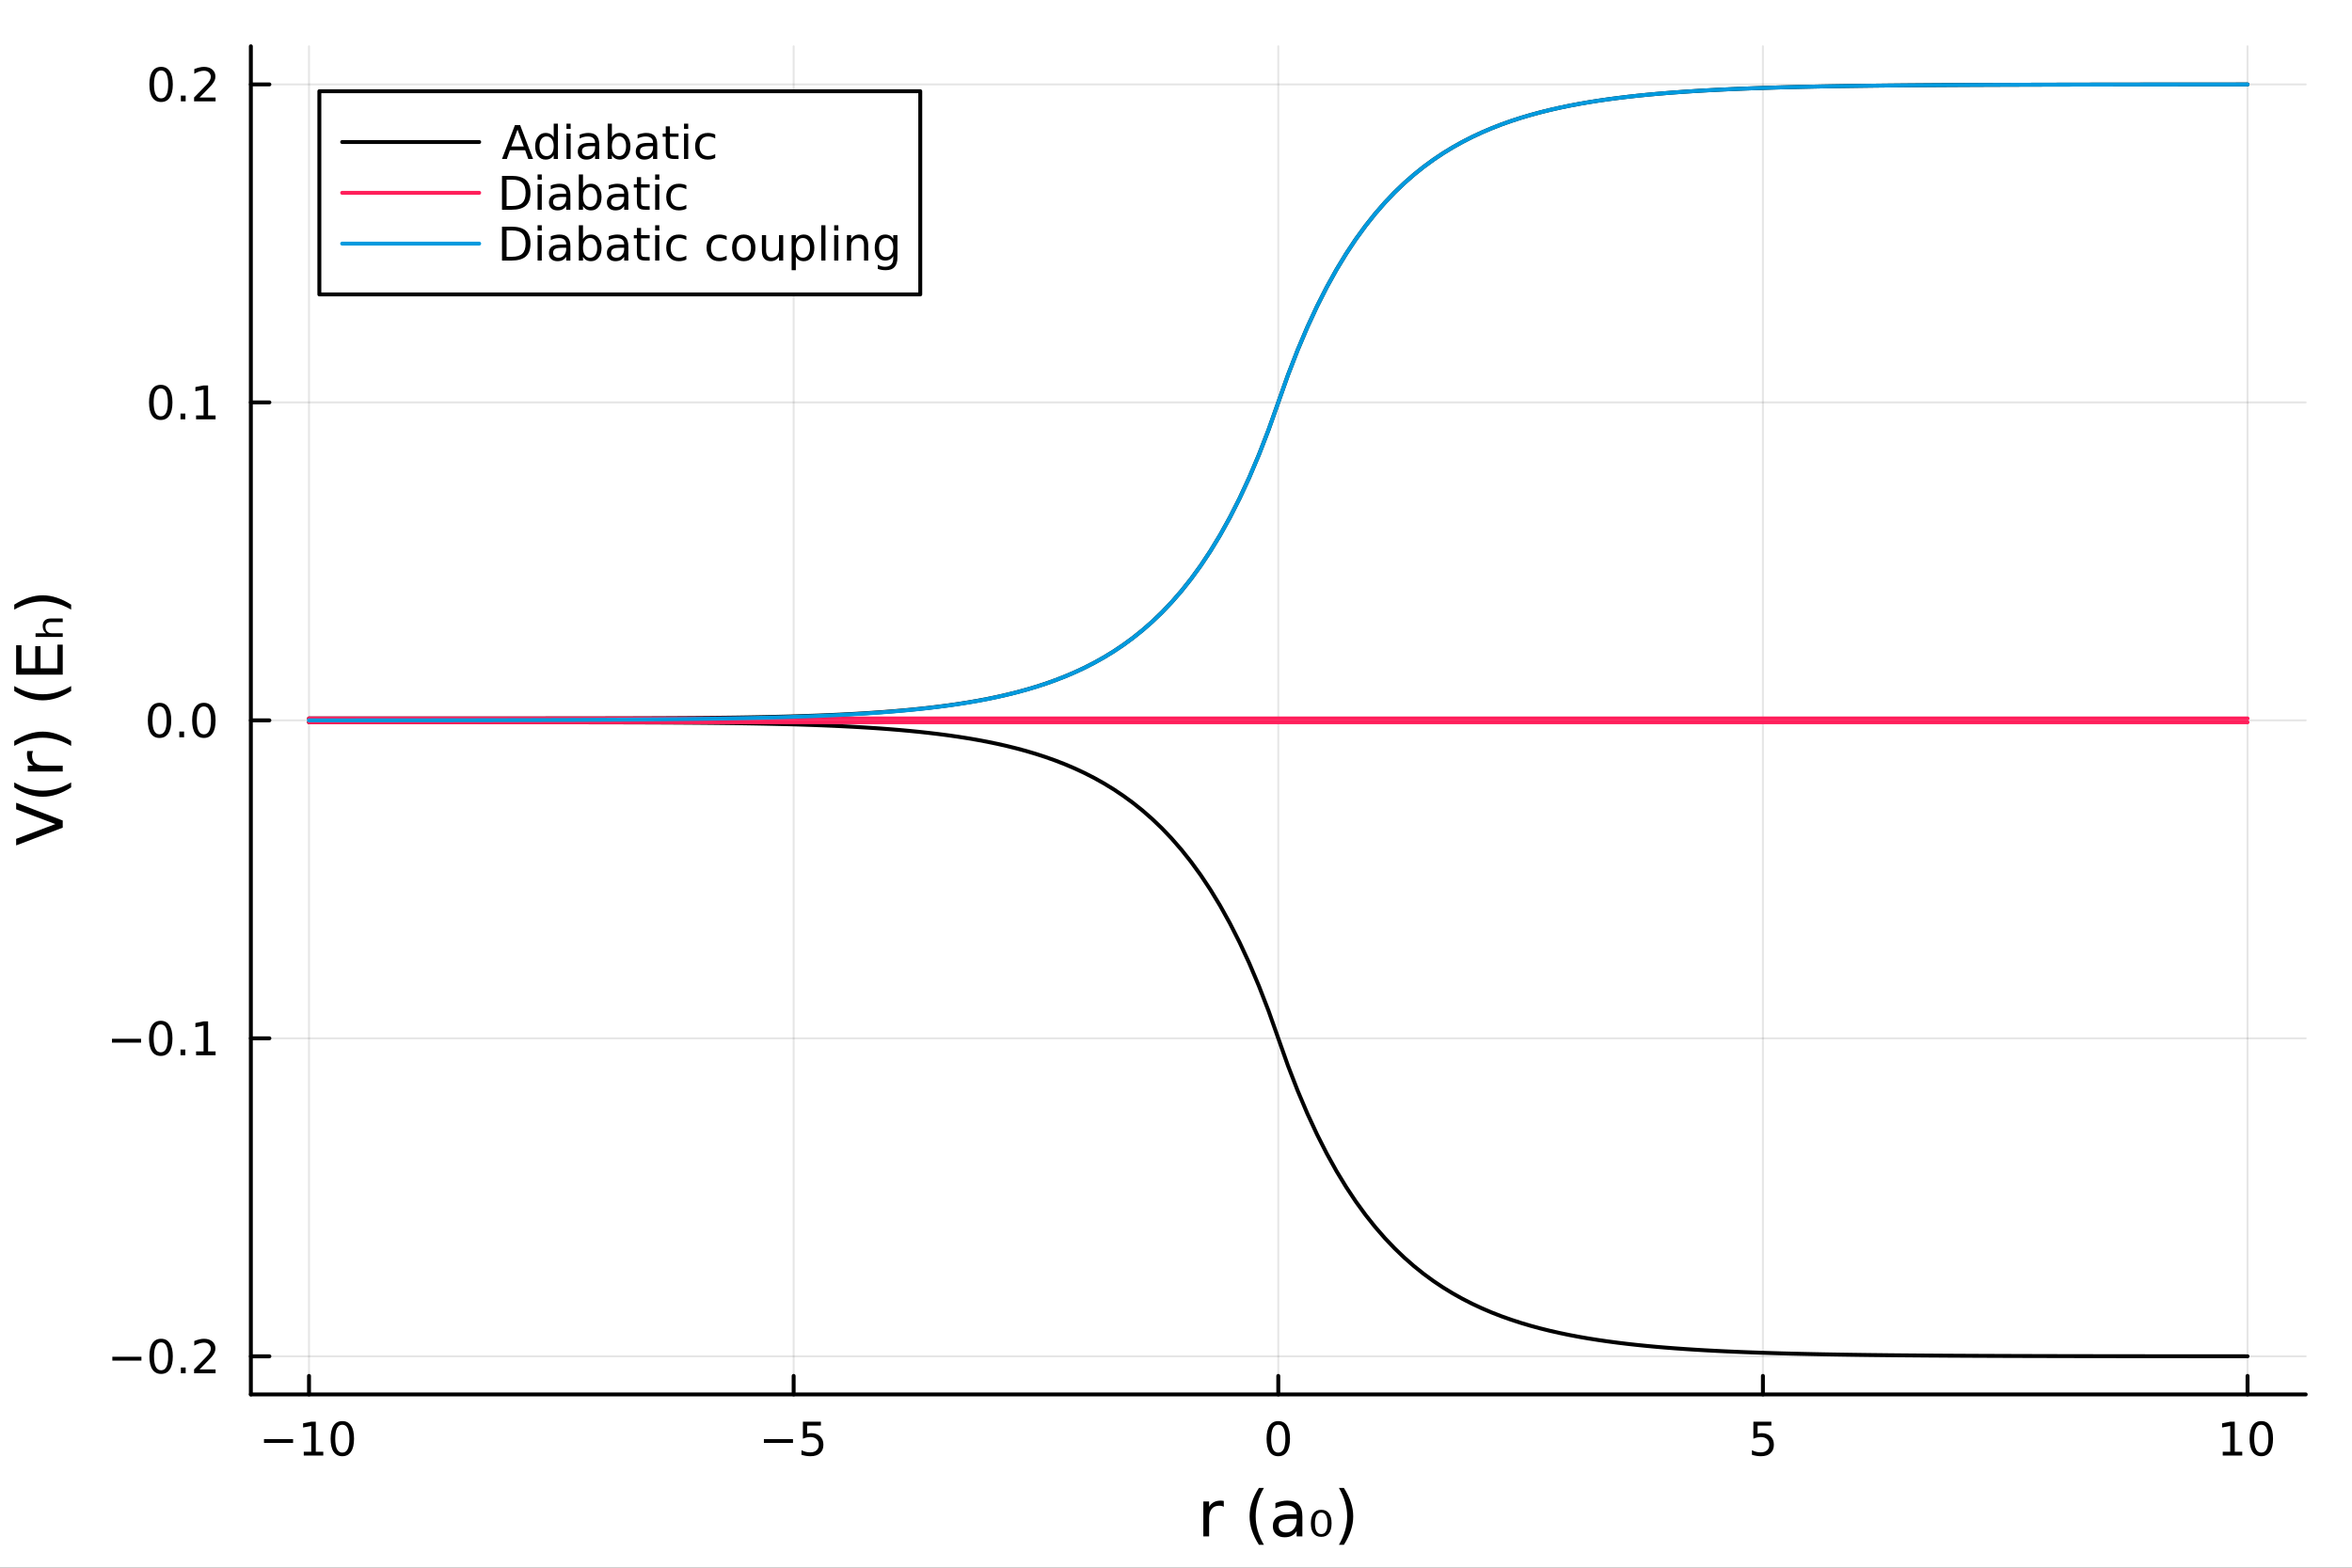 <?xml version="1.0" encoding="utf-8"?>
<svg xmlns="http://www.w3.org/2000/svg" xmlns:xlink="http://www.w3.org/1999/xlink" width="600" height="400" viewBox="0 0 2400 1600">
<rect x="0" y="0" width="2400" height="1600" fill="#333333" stroke="none"/>
<defs>
  <clipPath id="clip830">
    <rect x="0" y="0" width="2400" height="1600"/>
  </clipPath>
</defs>
<path clip-path="url(#clip830)" d="M0 1600 L2400 1600 L2400 0 L0 0  Z" fill="#ffffff" fill-rule="evenodd" fill-opacity="1"/>
<defs>
  <clipPath id="clip831">
    <rect x="480" y="0" width="1681" height="1600"/>
  </clipPath>
</defs>
<path clip-path="url(#clip830)" d="M255.977 1423.18 L2352.76 1423.18 L2352.76 47.244 L255.977 47.244  Z" fill="#ffffff" fill-rule="evenodd" fill-opacity="1"/>
<defs>
  <clipPath id="clip832">
    <rect x="255" y="47" width="2098" height="1377"/>
  </clipPath>
</defs>
<polyline clip-path="url(#clip832)" style="stroke:#000000; stroke-linecap:round; stroke-linejoin:round; stroke-width:2; stroke-opacity:0.1; fill:none" points="315.32,1423.18 315.32,47.244 "/>
<polyline clip-path="url(#clip832)" style="stroke:#000000; stroke-linecap:round; stroke-linejoin:round; stroke-width:2; stroke-opacity:0.1; fill:none" points="809.843,1423.18 809.843,47.244 "/>
<polyline clip-path="url(#clip832)" style="stroke:#000000; stroke-linecap:round; stroke-linejoin:round; stroke-width:2; stroke-opacity:0.1; fill:none" points="1304.37,1423.18 1304.37,47.244 "/>
<polyline clip-path="url(#clip832)" style="stroke:#000000; stroke-linecap:round; stroke-linejoin:round; stroke-width:2; stroke-opacity:0.1; fill:none" points="1798.89,1423.18 1798.89,47.244 "/>
<polyline clip-path="url(#clip832)" style="stroke:#000000; stroke-linecap:round; stroke-linejoin:round; stroke-width:2; stroke-opacity:0.1; fill:none" points="2293.41,1423.18 2293.41,47.244 "/>
<polyline clip-path="url(#clip832)" style="stroke:#000000; stroke-linecap:round; stroke-linejoin:round; stroke-width:2; stroke-opacity:0.1; fill:none" points="255.977,1384.28 2352.76,1384.28 "/>
<polyline clip-path="url(#clip832)" style="stroke:#000000; stroke-linecap:round; stroke-linejoin:round; stroke-width:2; stroke-opacity:0.1; fill:none" points="255.977,1059.74 2352.76,1059.74 "/>
<polyline clip-path="url(#clip832)" style="stroke:#000000; stroke-linecap:round; stroke-linejoin:round; stroke-width:2; stroke-opacity:0.1; fill:none" points="255.977,735.212 2352.76,735.212 "/>
<polyline clip-path="url(#clip832)" style="stroke:#000000; stroke-linecap:round; stroke-linejoin:round; stroke-width:2; stroke-opacity:0.1; fill:none" points="255.977,410.68 2352.76,410.68 "/>
<polyline clip-path="url(#clip832)" style="stroke:#000000; stroke-linecap:round; stroke-linejoin:round; stroke-width:2; stroke-opacity:0.1; fill:none" points="255.977,86.148 2352.76,86.148 "/>
<polyline clip-path="url(#clip830)" style="stroke:#000000; stroke-linecap:round; stroke-linejoin:round; stroke-width:4; stroke-opacity:1; fill:none" points="255.977,1423.18 2352.76,1423.18 "/>
<polyline clip-path="url(#clip830)" style="stroke:#000000; stroke-linecap:round; stroke-linejoin:round; stroke-width:4; stroke-opacity:1; fill:none" points="315.32,1423.18 315.32,1404.28 "/>
<polyline clip-path="url(#clip830)" style="stroke:#000000; stroke-linecap:round; stroke-linejoin:round; stroke-width:4; stroke-opacity:1; fill:none" points="809.843,1423.18 809.843,1404.28 "/>
<polyline clip-path="url(#clip830)" style="stroke:#000000; stroke-linecap:round; stroke-linejoin:round; stroke-width:4; stroke-opacity:1; fill:none" points="1304.37,1423.18 1304.37,1404.28 "/>
<polyline clip-path="url(#clip830)" style="stroke:#000000; stroke-linecap:round; stroke-linejoin:round; stroke-width:4; stroke-opacity:1; fill:none" points="1798.89,1423.18 1798.89,1404.28 "/>
<polyline clip-path="url(#clip830)" style="stroke:#000000; stroke-linecap:round; stroke-linejoin:round; stroke-width:4; stroke-opacity:1; fill:none" points="2293.41,1423.18 2293.41,1404.28 "/>
<path clip-path="url(#clip830)" d="M269.383 1468.75 L299.058 1468.75 L299.058 1472.69 L269.383 1472.69 L269.383 1468.75 Z" fill="#000000" fill-rule="nonzero" fill-opacity="1" /><path clip-path="url(#clip830)" d="M309.961 1481.64 L317.6 1481.64 L317.6 1455.28 L309.29 1456.95 L309.29 1452.69 L317.554 1451.02 L322.23 1451.02 L322.23 1481.64 L329.869 1481.64 L329.869 1485.58 L309.961 1485.58 L309.961 1481.64 Z" fill="#000000" fill-rule="nonzero" fill-opacity="1" /><path clip-path="url(#clip830)" d="M349.313 1454.1 Q345.702 1454.1 343.873 1457.66 Q342.068 1461.2 342.068 1468.33 Q342.068 1475.44 343.873 1479.01 Q345.702 1482.55 349.313 1482.55 Q352.947 1482.55 354.753 1479.01 Q356.581 1475.44 356.581 1468.33 Q356.581 1461.2 354.753 1457.66 Q352.947 1454.1 349.313 1454.1 M349.313 1450.39 Q355.123 1450.39 358.179 1455 Q361.257 1459.58 361.257 1468.33 Q361.257 1477.06 358.179 1481.67 Q355.123 1486.25 349.313 1486.25 Q343.503 1486.25 340.424 1481.67 Q337.368 1477.06 337.368 1468.33 Q337.368 1459.58 340.424 1455 Q343.503 1450.39 349.313 1450.39 Z" fill="#000000" fill-rule="nonzero" fill-opacity="1" /><path clip-path="url(#clip830)" d="M779.485 1468.75 L809.16 1468.75 L809.16 1472.69 L779.485 1472.69 L779.485 1468.75 Z" fill="#000000" fill-rule="nonzero" fill-opacity="1" /><path clip-path="url(#clip830)" d="M819.299 1451.02 L837.656 1451.02 L837.656 1454.96 L823.582 1454.96 L823.582 1463.43 Q824.6 1463.08 825.619 1462.92 Q826.637 1462.73 827.656 1462.73 Q833.443 1462.73 836.822 1465.9 Q840.202 1469.08 840.202 1474.49 Q840.202 1480.07 836.73 1483.17 Q833.257 1486.25 826.938 1486.25 Q824.762 1486.25 822.494 1485.88 Q820.248 1485.51 817.841 1484.77 L817.841 1480.07 Q819.924 1481.2 822.146 1481.76 Q824.369 1482.32 826.845 1482.32 Q830.85 1482.32 833.188 1480.21 Q835.526 1478.1 835.526 1474.49 Q835.526 1470.88 833.188 1468.77 Q830.85 1466.67 826.845 1466.67 Q824.97 1466.67 823.096 1467.08 Q821.244 1467.5 819.299 1468.38 L819.299 1451.02 Z" fill="#000000" fill-rule="nonzero" fill-opacity="1" /><path clip-path="url(#clip830)" d="M1304.37 1454.1 Q1300.76 1454.1 1298.93 1457.66 Q1297.12 1461.2 1297.12 1468.33 Q1297.12 1475.44 1298.93 1479.01 Q1300.76 1482.55 1304.37 1482.55 Q1308 1482.55 1309.81 1479.01 Q1311.64 1475.44 1311.64 1468.33 Q1311.64 1461.2 1309.81 1457.66 Q1308 1454.1 1304.37 1454.1 M1304.37 1450.39 Q1310.18 1450.39 1313.23 1455 Q1316.31 1459.58 1316.31 1468.33 Q1316.31 1477.06 1313.23 1481.67 Q1310.18 1486.25 1304.37 1486.25 Q1298.56 1486.25 1295.48 1481.67 Q1292.42 1477.06 1292.42 1468.33 Q1292.42 1459.58 1295.48 1455 Q1298.56 1450.39 1304.37 1450.39 Z" fill="#000000" fill-rule="nonzero" fill-opacity="1" /><path clip-path="url(#clip830)" d="M1789.17 1451.02 L1807.52 1451.02 L1807.52 1454.96 L1793.45 1454.96 L1793.45 1463.43 Q1794.47 1463.08 1795.49 1462.92 Q1796.51 1462.73 1797.52 1462.73 Q1803.31 1462.73 1806.69 1465.9 Q1810.07 1469.08 1810.07 1474.49 Q1810.07 1480.07 1806.6 1483.17 Q1803.13 1486.25 1796.81 1486.25 Q1794.63 1486.25 1792.36 1485.88 Q1790.12 1485.51 1787.71 1484.77 L1787.71 1480.07 Q1789.79 1481.2 1792.01 1481.76 Q1794.24 1482.32 1796.71 1482.32 Q1800.72 1482.32 1803.06 1480.21 Q1805.39 1478.1 1805.39 1474.49 Q1805.39 1470.88 1803.06 1468.77 Q1800.72 1466.67 1796.71 1466.67 Q1794.84 1466.67 1792.96 1467.08 Q1791.11 1467.5 1789.17 1468.38 L1789.17 1451.02 Z" fill="#000000" fill-rule="nonzero" fill-opacity="1" /><path clip-path="url(#clip830)" d="M2268.1 1481.64 L2275.74 1481.64 L2275.74 1455.28 L2267.43 1456.95 L2267.43 1452.69 L2275.69 1451.02 L2280.37 1451.02 L2280.37 1481.64 L2288.01 1481.64 L2288.01 1485.58 L2268.1 1485.58 L2268.1 1481.64 Z" fill="#000000" fill-rule="nonzero" fill-opacity="1" /><path clip-path="url(#clip830)" d="M2307.45 1454.1 Q2303.84 1454.1 2302.01 1457.66 Q2300.21 1461.2 2300.21 1468.33 Q2300.21 1475.44 2302.01 1479.01 Q2303.84 1482.55 2307.45 1482.55 Q2311.09 1482.55 2312.89 1479.01 Q2314.72 1475.44 2314.72 1468.33 Q2314.72 1461.2 2312.89 1457.66 Q2311.09 1454.1 2307.45 1454.1 M2307.45 1450.39 Q2313.26 1450.39 2316.32 1455 Q2319.4 1459.58 2319.4 1468.33 Q2319.4 1477.06 2316.32 1481.67 Q2313.26 1486.25 2307.45 1486.25 Q2301.64 1486.25 2298.56 1481.67 Q2295.51 1477.06 2295.51 1468.33 Q2295.51 1459.58 2298.56 1455 Q2301.64 1450.39 2307.45 1450.39 Z" fill="#000000" fill-rule="nonzero" fill-opacity="1" /><path clip-path="url(#clip830)" d="M1248.78 1537.87 Q1247.79 1537.3 1246.61 1537.04 Q1245.47 1536.76 1244.07 1536.76 Q1239.1 1536.76 1236.43 1540 Q1233.79 1543.22 1233.79 1549.27 L1233.79 1568.04 L1227.9 1568.04 L1227.9 1532.4 L1233.79 1532.4 L1233.79 1537.93 Q1235.63 1534.69 1238.59 1533.13 Q1241.55 1531.54 1245.79 1531.54 Q1246.39 1531.54 1247.12 1531.63 Q1247.85 1531.7 1248.75 1531.85 L1248.78 1537.87 Z" fill="#000000" fill-rule="nonzero" fill-opacity="1" /><path clip-path="url(#clip830)" d="M1289.71 1518.58 Q1285.44 1525.9 1283.38 1533.06 Q1281.31 1540.23 1281.31 1547.58 Q1281.31 1554.93 1283.38 1562.16 Q1285.48 1569.35 1289.71 1576.64 L1284.62 1576.64 Q1279.84 1569.16 1277.46 1561.93 Q1275.1 1554.71 1275.1 1547.58 Q1275.1 1540.48 1277.46 1533.29 Q1279.81 1526.09 1284.62 1518.58 L1289.71 1518.58 Z" fill="#000000" fill-rule="nonzero" fill-opacity="1" /><path clip-path="url(#clip830)" d="M1317.27 1550.12 Q1310.18 1550.12 1307.44 1551.75 Q1304.7 1553.37 1304.7 1557.29 Q1304.7 1560.4 1306.74 1562.25 Q1308.81 1564.07 1312.34 1564.07 Q1317.21 1564.07 1320.14 1560.63 Q1323.1 1557.16 1323.1 1551.43 L1323.1 1550.12 L1317.27 1550.12 M1328.95 1547.71 L1328.95 1568.04 L1323.1 1568.04 L1323.1 1562.63 Q1321.09 1565.88 1318.1 1567.44 Q1315.11 1568.97 1310.78 1568.97 Q1305.31 1568.97 1302.06 1565.91 Q1298.84 1562.82 1298.84 1557.67 Q1298.84 1551.65 1302.85 1548.6 Q1306.9 1545.54 1314.89 1545.54 L1323.1 1545.54 L1323.1 1544.97 Q1323.1 1540.93 1320.42 1538.73 Q1317.78 1536.5 1312.98 1536.5 Q1309.92 1536.5 1307.02 1537.23 Q1304.13 1537.97 1301.45 1539.43 L1301.45 1534.02 Q1304.67 1532.78 1307.69 1532.17 Q1310.72 1531.54 1313.58 1531.54 Q1321.32 1531.54 1325.13 1535.55 Q1328.95 1539.56 1328.95 1547.71 Z" fill="#000000" fill-rule="nonzero" fill-opacity="1" /><path clip-path="url(#clip830)" d="M1353.02 1546.5 Q1351.43 1543.76 1348.21 1543.76 Q1345 1543.76 1343.4 1546.5 Q1341.78 1549.23 1341.78 1554.71 Q1341.78 1560.21 1343.4 1562.95 Q1345 1565.69 1348.21 1565.69 Q1351.43 1565.69 1353.02 1562.95 Q1354.64 1560.21 1354.64 1554.71 Q1354.64 1549.23 1353.02 1546.5 M1348.21 1540.93 Q1353.33 1540.93 1356.04 1544.46 Q1358.75 1547.99 1358.75 1554.71 Q1358.75 1561.46 1356.04 1564.99 Q1353.33 1568.52 1348.21 1568.52 Q1343.05 1568.52 1340.35 1564.99 Q1337.64 1561.46 1337.64 1554.71 Q1337.64 1547.99 1340.35 1544.46 Q1343.05 1540.93 1348.21 1540.93 Z" fill="#000000" fill-rule="nonzero" fill-opacity="1" /><path clip-path="url(#clip830)" d="M1366.23 1518.58 L1371.32 1518.58 Q1376.09 1526.09 1378.45 1533.29 Q1380.83 1540.48 1380.83 1547.58 Q1380.83 1554.71 1378.45 1561.93 Q1376.09 1569.16 1371.32 1576.64 L1366.23 1576.64 Q1370.46 1569.35 1372.53 1562.16 Q1374.63 1554.93 1374.63 1547.58 Q1374.63 1540.23 1372.53 1533.06 Q1370.46 1525.9 1366.23 1518.58 Z" fill="#000000" fill-rule="nonzero" fill-opacity="1" /><polyline clip-path="url(#clip830)" style="stroke:#000000; stroke-linecap:round; stroke-linejoin:round; stroke-width:4; stroke-opacity:1; fill:none" points="255.977,1423.18 255.977,47.244 "/>
<polyline clip-path="url(#clip830)" style="stroke:#000000; stroke-linecap:round; stroke-linejoin:round; stroke-width:4; stroke-opacity:1; fill:none" points="255.977,1384.28 274.875,1384.28 "/>
<polyline clip-path="url(#clip830)" style="stroke:#000000; stroke-linecap:round; stroke-linejoin:round; stroke-width:4; stroke-opacity:1; fill:none" points="255.977,1059.74 274.875,1059.74 "/>
<polyline clip-path="url(#clip830)" style="stroke:#000000; stroke-linecap:round; stroke-linejoin:round; stroke-width:4; stroke-opacity:1; fill:none" points="255.977,735.212 274.875,735.212 "/>
<polyline clip-path="url(#clip830)" style="stroke:#000000; stroke-linecap:round; stroke-linejoin:round; stroke-width:4; stroke-opacity:1; fill:none" points="255.977,410.68 274.875,410.68 "/>
<polyline clip-path="url(#clip830)" style="stroke:#000000; stroke-linecap:round; stroke-linejoin:round; stroke-width:4; stroke-opacity:1; fill:none" points="255.977,86.148 274.875,86.148 "/>
<path clip-path="url(#clip830)" d="M114.631 1384.73 L144.306 1384.73 L144.306 1388.66 L114.631 1388.66 L114.631 1384.73 Z" fill="#000000" fill-rule="nonzero" fill-opacity="1" /><path clip-path="url(#clip830)" d="M164.399 1370.07 Q160.788 1370.07 158.959 1373.64 Q157.153 1377.18 157.153 1384.31 Q157.153 1391.42 158.959 1394.98 Q160.788 1398.52 164.399 1398.52 Q168.033 1398.52 169.839 1394.98 Q171.667 1391.42 171.667 1384.31 Q171.667 1377.18 169.839 1373.64 Q168.033 1370.07 164.399 1370.07 M164.399 1366.37 Q170.209 1366.37 173.264 1370.98 Q176.343 1375.56 176.343 1384.31 Q176.343 1393.04 173.264 1397.64 Q170.209 1402.23 164.399 1402.23 Q158.589 1402.23 155.51 1397.64 Q152.454 1393.04 152.454 1384.31 Q152.454 1375.56 155.51 1370.98 Q158.589 1366.37 164.399 1366.37 Z" fill="#000000" fill-rule="nonzero" fill-opacity="1" /><path clip-path="url(#clip830)" d="M184.561 1395.68 L189.445 1395.68 L189.445 1401.56 L184.561 1401.56 L184.561 1395.68 Z" fill="#000000" fill-rule="nonzero" fill-opacity="1" /><path clip-path="url(#clip830)" d="M203.658 1397.62 L219.977 1397.62 L219.977 1401.56 L198.033 1401.56 L198.033 1397.62 Q200.695 1394.87 205.278 1390.24 Q209.885 1385.58 211.065 1384.24 Q213.311 1381.72 214.19 1379.98 Q215.093 1378.22 215.093 1376.53 Q215.093 1373.78 213.149 1372.04 Q211.227 1370.31 208.125 1370.31 Q205.926 1370.31 203.473 1371.07 Q201.042 1371.83 198.264 1373.38 L198.264 1368.66 Q201.088 1367.53 203.542 1366.95 Q205.996 1366.37 208.033 1366.37 Q213.403 1366.37 216.598 1369.06 Q219.792 1371.74 219.792 1376.23 Q219.792 1378.36 218.982 1380.28 Q218.195 1382.18 216.088 1384.77 Q215.51 1385.44 212.408 1388.66 Q209.306 1391.86 203.658 1397.62 Z" fill="#000000" fill-rule="nonzero" fill-opacity="1" /><path clip-path="url(#clip830)" d="M114.26 1060.2 L143.936 1060.2 L143.936 1064.13 L114.26 1064.13 L114.26 1060.2 Z" fill="#000000" fill-rule="nonzero" fill-opacity="1" /><path clip-path="url(#clip830)" d="M164.028 1045.54 Q160.417 1045.54 158.589 1049.11 Q156.783 1052.65 156.783 1059.78 Q156.783 1066.88 158.589 1070.45 Q160.417 1073.99 164.028 1073.99 Q167.663 1073.99 169.468 1070.45 Q171.297 1066.88 171.297 1059.78 Q171.297 1052.65 169.468 1049.11 Q167.663 1045.54 164.028 1045.54 M164.028 1041.84 Q169.839 1041.84 172.894 1046.45 Q175.973 1051.03 175.973 1059.78 Q175.973 1068.51 172.894 1073.11 Q169.839 1077.69 164.028 1077.69 Q158.218 1077.69 155.14 1073.11 Q152.084 1068.51 152.084 1059.78 Q152.084 1051.03 155.14 1046.45 Q158.218 1041.84 164.028 1041.84 Z" fill="#000000" fill-rule="nonzero" fill-opacity="1" /><path clip-path="url(#clip830)" d="M184.19 1071.14 L189.075 1071.14 L189.075 1077.02 L184.19 1077.02 L184.19 1071.14 Z" fill="#000000" fill-rule="nonzero" fill-opacity="1" /><path clip-path="url(#clip830)" d="M200.07 1073.09 L207.709 1073.09 L207.709 1046.72 L199.399 1048.39 L199.399 1044.13 L207.662 1042.46 L212.338 1042.46 L212.338 1073.09 L219.977 1073.09 L219.977 1077.02 L200.07 1077.02 L200.07 1073.09 Z" fill="#000000" fill-rule="nonzero" fill-opacity="1" /><path clip-path="url(#clip830)" d="M162.802 721.011 Q159.19 721.011 157.362 724.575 Q155.556 728.117 155.556 735.247 Q155.556 742.353 157.362 745.918 Q159.19 749.46 162.802 749.46 Q166.436 749.46 168.241 745.918 Q170.07 742.353 170.07 735.247 Q170.07 728.117 168.241 724.575 Q166.436 721.011 162.802 721.011 M162.802 717.307 Q168.612 717.307 171.667 721.913 Q174.746 726.497 174.746 735.247 Q174.746 743.973 171.667 748.58 Q168.612 753.163 162.802 753.163 Q156.991 753.163 153.913 748.58 Q150.857 743.973 150.857 735.247 Q150.857 726.497 153.913 721.913 Q156.991 717.307 162.802 717.307 Z" fill="#000000" fill-rule="nonzero" fill-opacity="1" /><path clip-path="url(#clip830)" d="M182.963 746.612 L187.848 746.612 L187.848 752.492 L182.963 752.492 L182.963 746.612 Z" fill="#000000" fill-rule="nonzero" fill-opacity="1" /><path clip-path="url(#clip830)" d="M208.033 721.011 Q204.422 721.011 202.593 724.575 Q200.787 728.117 200.787 735.247 Q200.787 742.353 202.593 745.918 Q204.422 749.46 208.033 749.46 Q211.667 749.46 213.473 745.918 Q215.301 742.353 215.301 735.247 Q215.301 728.117 213.473 724.575 Q211.667 721.011 208.033 721.011 M208.033 717.307 Q213.843 717.307 216.898 721.913 Q219.977 726.497 219.977 735.247 Q219.977 743.973 216.898 748.58 Q213.843 753.163 208.033 753.163 Q202.223 753.163 199.144 748.58 Q196.088 743.973 196.088 735.247 Q196.088 726.497 199.144 721.913 Q202.223 717.307 208.033 717.307 Z" fill="#000000" fill-rule="nonzero" fill-opacity="1" /><path clip-path="url(#clip830)" d="M164.028 396.479 Q160.417 396.479 158.589 400.044 Q156.783 403.585 156.783 410.715 Q156.783 417.821 158.589 421.386 Q160.417 424.928 164.028 424.928 Q167.663 424.928 169.468 421.386 Q171.297 417.821 171.297 410.715 Q171.297 403.585 169.468 400.044 Q167.663 396.479 164.028 396.479 M164.028 392.775 Q169.839 392.775 172.894 397.382 Q175.973 401.965 175.973 410.715 Q175.973 419.442 172.894 424.048 Q169.839 428.632 164.028 428.632 Q158.218 428.632 155.14 424.048 Q152.084 419.442 152.084 410.715 Q152.084 401.965 155.14 397.382 Q158.218 392.775 164.028 392.775 Z" fill="#000000" fill-rule="nonzero" fill-opacity="1" /><path clip-path="url(#clip830)" d="M184.19 422.081 L189.075 422.081 L189.075 427.96 L184.19 427.96 L184.19 422.081 Z" fill="#000000" fill-rule="nonzero" fill-opacity="1" /><path clip-path="url(#clip830)" d="M200.07 424.025 L207.709 424.025 L207.709 397.659 L199.399 399.326 L199.399 395.067 L207.662 393.4 L212.338 393.4 L212.338 424.025 L219.977 424.025 L219.977 427.96 L200.07 427.96 L200.07 424.025 Z" fill="#000000" fill-rule="nonzero" fill-opacity="1" /><path clip-path="url(#clip830)" d="M164.399 71.947 Q160.788 71.947 158.959 75.512 Q157.153 79.054 157.153 86.183 Q157.153 93.29 158.959 96.855 Q160.788 100.396 164.399 100.396 Q168.033 100.396 169.839 96.855 Q171.667 93.29 171.667 86.183 Q171.667 79.054 169.839 75.512 Q168.033 71.947 164.399 71.947 M164.399 68.243 Q170.209 68.243 173.264 72.85 Q176.343 77.433 176.343 86.183 Q176.343 94.91 173.264 99.516 Q170.209 104.1 164.399 104.1 Q158.589 104.1 155.51 99.516 Q152.454 94.91 152.454 86.183 Q152.454 77.433 155.51 72.85 Q158.589 68.243 164.399 68.243 Z" fill="#000000" fill-rule="nonzero" fill-opacity="1" /><path clip-path="url(#clip830)" d="M184.561 97.549 L189.445 97.549 L189.445 103.429 L184.561 103.429 L184.561 97.549 Z" fill="#000000" fill-rule="nonzero" fill-opacity="1" /><path clip-path="url(#clip830)" d="M203.658 99.493 L219.977 99.493 L219.977 103.429 L198.033 103.429 L198.033 99.493 Q200.695 96.739 205.278 92.109 Q209.885 87.456 211.065 86.114 Q213.311 83.591 214.19 81.855 Q215.093 80.095 215.093 78.406 Q215.093 75.651 213.149 73.915 Q211.227 72.179 208.125 72.179 Q205.926 72.179 203.473 72.943 Q201.042 73.707 198.264 75.257 L198.264 70.535 Q201.088 69.401 203.542 68.822 Q205.996 68.243 208.033 68.243 Q213.403 68.243 216.598 70.929 Q219.792 73.614 219.792 78.105 Q219.792 80.234 218.982 82.156 Q218.195 84.054 216.088 86.646 Q215.51 87.317 212.408 90.535 Q209.306 93.73 203.658 99.493 Z" fill="#000000" fill-rule="nonzero" fill-opacity="1" /><path clip-path="url(#clip830)" d="M64.004 844.702 L16.484 862.844 L16.484 856.129 L56.493 841.074 L16.484 825.987 L16.484 819.303 L64.004 837.413 L64.004 844.702 Z" fill="#000000" fill-rule="nonzero" fill-opacity="1" /><path clip-path="url(#clip830)" d="M14.543 798.551 Q21.863 802.816 29.025 804.885 Q36.186 806.953 43.538 806.953 Q50.891 806.953 58.116 804.885 Q65.309 802.784 72.598 798.551 L72.598 803.643 Q65.118 808.418 57.893 810.805 Q50.668 813.16 43.538 813.16 Q36.441 813.16 29.247 810.805 Q22.054 808.449 14.543 803.643 L14.543 798.551 Z" fill="#000000" fill-rule="nonzero" fill-opacity="1" /><path clip-path="url(#clip830)" d="M33.831 766.531 Q33.258 767.518 33.003 768.696 Q32.717 769.841 32.717 771.242 Q32.717 776.207 35.963 778.881 Q39.178 781.522 45.225 781.522 L64.004 781.522 L64.004 787.411 L28.356 787.411 L28.356 781.522 L33.894 781.522 Q30.648 779.676 29.088 776.716 Q27.497 773.756 27.497 769.523 Q27.497 768.918 27.592 768.186 Q27.656 767.454 27.815 766.563 L33.831 766.531 Z" fill="#000000" fill-rule="nonzero" fill-opacity="1" /><path clip-path="url(#clip830)" d="M14.543 761.311 L14.543 756.219 Q22.054 751.445 29.247 749.089 Q36.441 746.702 43.538 746.702 Q50.668 746.702 57.893 749.089 Q65.118 751.445 72.598 756.219 L72.598 761.311 Q65.309 757.078 58.116 755.009 Q50.891 752.909 43.538 752.909 Q36.186 752.909 29.025 755.009 Q21.863 757.078 14.543 761.311 Z" fill="#000000" fill-rule="nonzero" fill-opacity="1" /><path clip-path="url(#clip830)" d="M14.543 700.169 Q21.863 704.434 29.025 706.503 Q36.186 708.571 43.538 708.571 Q50.891 708.571 58.116 706.503 Q65.309 704.402 72.598 700.169 L72.598 705.261 Q65.118 710.036 57.893 712.423 Q50.668 714.778 43.538 714.778 Q36.441 714.778 29.247 712.423 Q22.054 710.067 14.543 705.261 L14.543 700.169 Z" fill="#000000" fill-rule="nonzero" fill-opacity="1" /><path clip-path="url(#clip830)" d="M16.484 688.551 L16.484 658.505 L21.895 658.505 L21.895 682.122 L35.963 682.122 L35.963 659.492 L41.374 659.492 L41.374 682.122 L58.593 682.122 L58.593 657.932 L64.004 657.932 L64.004 688.551 L16.484 688.551 Z" fill="#000000" fill-rule="nonzero" fill-opacity="1" /><path clip-path="url(#clip830)" d="M51.941 631.228 L64.004 631.228 L64.004 634.92 L52.069 634.92 Q49.236 634.92 47.835 636.162 Q46.403 637.403 46.403 639.886 Q46.403 642.877 48.122 644.596 Q49.809 646.315 52.737 646.315 L64.004 646.315 L64.004 650.039 L36.282 650.039 L36.282 646.315 L47.135 646.315 Q45.353 645.01 44.461 643.228 Q43.57 641.413 43.57 639.058 Q43.57 635.207 45.703 633.233 Q47.835 631.228 51.941 631.228 Z" fill="#000000" fill-rule="nonzero" fill-opacity="1" /><path clip-path="url(#clip830)" d="M14.543 622.189 L14.543 617.096 Q22.054 612.322 29.247 609.967 Q36.441 607.58 43.538 607.58 Q50.668 607.58 57.893 609.967 Q65.118 612.322 72.598 617.096 L72.598 622.189 Q65.309 617.956 58.116 615.887 Q50.891 613.786 43.538 613.786 Q36.186 613.786 29.025 615.887 Q21.863 617.956 14.543 622.189 Z" fill="#000000" fill-rule="nonzero" fill-opacity="1" /><polyline clip-path="url(#clip832)" style="stroke:#000000; stroke-linecap:round; stroke-linejoin:round; stroke-width:4; stroke-opacity:1; fill:none" points="315.32,737.16 325.21,737.16 335.101,737.16 344.991,737.16 354.882,737.16 364.772,737.16 374.663,737.16 384.553,737.161 394.444,737.161 404.334,737.161 414.225,737.162 424.115,737.162 434.006,737.163 443.896,737.163 453.786,737.164 463.677,737.165 473.567,737.166 483.458,737.168 493.348,737.17 503.239,737.172 513.129,737.174 523.02,737.177 532.91,737.181 542.801,737.185 552.691,737.19 562.582,737.196 572.472,737.203 582.363,737.212 592.253,737.222 602.143,737.234 612.034,737.248 621.924,737.265 631.815,737.286 641.705,737.31 651.596,737.338 661.486,737.372 671.377,737.411 681.267,737.458 691.158,737.512 701.048,737.575 710.939,737.649 720.829,737.735 730.72,737.833 740.61,737.947 750.5,738.076 760.391,738.225 770.281,738.393 780.172,738.583 790.062,738.798 799.953,739.039 809.843,739.309 819.734,739.611 829.624,739.947 839.515,740.32 849.405,740.734 859.296,741.192 869.186,741.698 879.077,742.256 888.967,742.87 898.857,743.547 908.748,744.291 918.638,745.108 928.529,746.005 938.419,746.99 948.31,748.07 958.2,749.255 968.091,750.553 977.981,751.975 987.872,753.533 997.762,755.24 1007.65,757.109 1017.54,759.156 1027.43,761.396 1037.32,763.849 1047.21,766.534 1057.1,769.473 1067,772.689 1076.89,776.21 1086.78,780.062 1096.67,784.278 1106.56,788.892 1116.45,793.941 1126.34,799.466 1136.23,805.512 1146.12,812.127 1156.01,819.366 1165.9,827.287 1175.79,835.955 1185.68,845.439 1195.57,855.816 1205.46,867.171 1215.35,879.596 1225.24,893.191 1235.13,908.066 1245.02,924.342 1254.91,942.152 1264.8,961.638 1274.7,982.96 1284.59,1006.29 1294.48,1031.82 1304.37,1059.75 1314.26,1087.68 1324.15,1113.21 1334.04,1136.54 1343.93,1157.86 1353.82,1177.35 1363.71,1195.16 1373.6,1211.44 1383.49,1226.31 1393.38,1239.91 1403.27,1252.33 1413.16,1263.69 1423.05,1274.07 1432.94,1283.55 1442.83,1292.22 1452.72,1300.15 1462.61,1307.39 1472.5,1314.01 1482.39,1320.05 1492.29,1325.58 1502.18,1330.63 1512.07,1335.25 1521.96,1339.47 1531.85,1343.33 1541.74,1346.85 1551.63,1350.07 1561.52,1353.02 1571.41,1355.71 1581.3,1358.17 1591.19,1360.41 1601.08,1362.47 1610.97,1364.35 1620.86,1366.06 1630.75,1367.63 1640.64,1369.06 1650.53,1370.37 1660.42,1371.57 1670.31,1372.66 1680.2,1373.66 1690.09,1374.58 1699.99,1375.41 1709.88,1376.17 1719.77,1376.87 1729.66,1377.51 1739.55,1378.09 1749.44,1378.62 1759.33,1379.11 1769.22,1379.56 1779.11,1379.96 1789,1380.33 1798.89,1380.67 1808.78,1380.98 1818.67,1381.27 1828.56,1381.53 1838.45,1381.76 1848.34,1381.98 1858.23,1382.18 1868.12,1382.36 1878.01,1382.52 1887.9,1382.67 1897.79,1382.81 1907.68,1382.94 1917.58,1383.05 1927.47,1383.16 1937.36,1383.26 1947.25,1383.34 1957.14,1383.42 1967.03,1383.5 1976.92,1383.56 1986.81,1383.63 1996.7,1383.68 2006.59,1383.73 2016.48,1383.78 2026.37,1383.82 2036.26,1383.86 2046.15,1383.9 2056.04,1383.93 2065.93,1383.96 2075.82,1383.99 2085.71,1384.01 2095.6,1384.04 2105.49,1384.06 2115.38,1384.08 2125.28,1384.09 2135.17,1384.11 2145.06,1384.12 2154.95,1384.14 2164.84,1384.15 2174.73,1384.16 2184.62,1384.17 2194.51,1384.18 2204.4,1384.19 2214.29,1384.2 2224.18,1384.2 2234.07,1384.21 2243.96,1384.22 2253.85,1384.22 2263.74,1384.23 2273.63,1384.23 2283.52,1384.23 2293.41,1384.24 "/>
<polyline clip-path="url(#clip832)" style="stroke:#000000; stroke-linecap:round; stroke-linejoin:round; stroke-width:4; stroke-opacity:1; fill:none" points="315.32,733.264 325.21,733.264 335.101,733.264 344.991,733.264 354.882,733.264 364.772,733.264 374.663,733.264 384.553,733.263 394.444,733.263 404.334,733.263 414.225,733.262 424.115,733.262 434.006,733.261 443.896,733.261 453.786,733.26 463.677,733.259 473.567,733.257 483.458,733.256 493.348,733.254 503.239,733.252 513.129,733.25 523.02,733.247 532.91,733.243 542.801,733.239 552.691,733.234 562.582,733.228 572.472,733.221 582.363,733.212 592.253,733.202 602.143,733.19 612.034,733.176 621.924,733.158 631.815,733.138 641.705,733.114 651.596,733.086 661.486,733.052 671.377,733.013 681.267,732.966 691.158,732.912 701.048,732.848 710.939,732.775 720.829,732.689 730.72,732.591 740.61,732.477 750.5,732.347 760.391,732.199 770.281,732.031 780.172,731.841 790.062,731.626 799.953,731.385 809.843,731.115 819.734,730.813 829.624,730.477 839.515,730.104 849.405,729.69 859.296,729.232 869.186,728.726 879.077,728.168 888.967,727.554 898.857,726.877 908.748,726.133 918.638,725.316 928.529,724.419 938.419,723.434 948.31,722.354 958.2,721.169 968.091,719.871 977.981,718.449 987.872,716.891 997.762,715.184 1007.65,713.315 1017.54,711.268 1027.43,709.028 1037.32,706.575 1047.21,703.89 1057.1,700.951 1067,697.735 1076.89,694.214 1086.78,690.362 1096.67,686.146 1106.56,681.532 1116.45,676.483 1126.34,670.958 1136.23,664.912 1146.12,658.297 1156.01,651.058 1165.9,643.137 1175.79,634.469 1185.68,624.985 1195.57,614.608 1205.46,603.253 1215.35,590.828 1225.24,577.233 1235.13,562.358 1245.02,546.082 1254.91,528.272 1264.8,508.786 1274.7,487.463 1284.59,464.133 1294.48,438.606 1304.37,410.674 1314.26,382.743 1324.15,357.215 1334.04,333.885 1343.93,312.562 1353.82,293.075 1363.71,275.265 1373.6,258.987 1383.49,244.111 1393.38,230.515 1403.27,218.09 1413.16,206.733 1423.05,196.355 1432.94,186.869 1442.83,178.2 1452.72,170.277 1462.61,163.036 1472.5,156.418 1482.39,150.37 1492.29,144.842 1502.18,139.79 1512.07,135.173 1521.96,130.953 1531.85,127.097 1541.74,123.572 1551.63,120.351 1561.52,117.407 1571.41,114.716 1581.3,112.257 1591.19,110.01 1601.08,107.956 1610.97,106.079 1620.86,104.363 1630.75,102.795 1640.64,101.362 1650.53,100.052 1660.42,98.856 1670.31,97.762 1680.2,96.762 1690.09,95.848 1699.99,95.013 1709.88,94.25 1719.77,93.552 1729.66,92.915 1739.55,92.332 1749.44,91.8 1759.33,91.313 1769.22,90.868 1779.11,90.462 1789,90.09 1798.89,89.751 1808.78,89.441 1818.67,89.157 1828.56,88.898 1838.45,88.661 1848.34,88.444 1858.23,88.246 1868.12,88.066 1878.01,87.9 1887.9,87.749 1897.79,87.611 1907.68,87.485 1917.58,87.37 1927.47,87.265 1937.36,87.168 1947.25,87.08 1957.14,87 1967.03,86.926 1976.92,86.859 1986.81,86.798 1996.7,86.742 2006.59,86.69 2016.48,86.643 2026.37,86.6 2036.26,86.561 2046.15,86.526 2056.04,86.493 2065.93,86.463 2075.82,86.436 2085.71,86.411 2095.6,86.388 2105.49,86.367 2115.38,86.348 2125.28,86.331 2135.17,86.315 2145.06,86.3 2154.95,86.287 2164.84,86.275 2174.73,86.264 2184.62,86.253 2194.51,86.244 2204.4,86.236 2214.29,86.228 2224.18,86.221 2234.07,86.214 2243.96,86.208 2253.85,86.203 2263.74,86.198 2273.63,86.194 2283.52,86.189 2293.41,86.186 "/>
<polyline clip-path="url(#clip832)" style="stroke:#ff1f5b; stroke-linecap:round; stroke-linejoin:round; stroke-width:4; stroke-opacity:1; fill:none" points="315.32,733.265 325.21,733.265 335.101,733.265 344.991,733.265 354.882,733.265 364.772,733.265 374.663,733.265 384.553,733.265 394.444,733.265 404.334,733.265 414.225,733.265 424.115,733.265 434.006,733.265 443.896,733.265 453.786,733.265 463.677,733.265 473.567,733.265 483.458,733.265 493.348,733.265 503.239,733.265 513.129,733.265 523.02,733.265 532.91,733.265 542.801,733.265 552.691,733.265 562.582,733.265 572.472,733.265 582.363,733.265 592.253,733.265 602.143,733.265 612.034,733.265 621.924,733.265 631.815,733.265 641.705,733.265 651.596,733.265 661.486,733.265 671.377,733.265 681.267,733.265 691.158,733.265 701.048,733.265 710.939,733.265 720.829,733.265 730.72,733.265 740.61,733.265 750.5,733.265 760.391,733.265 770.281,733.265 780.172,733.265 790.062,733.265 799.953,733.265 809.843,733.265 819.734,733.265 829.624,733.265 839.515,733.265 849.405,733.265 859.296,733.265 869.186,733.265 879.077,733.265 888.967,733.265 898.857,733.265 908.748,733.265 918.638,733.265 928.529,733.265 938.419,733.265 948.31,733.265 958.2,733.265 968.091,733.265 977.981,733.265 987.872,733.265 997.762,733.265 1007.65,733.265 1017.54,733.265 1027.43,733.265 1037.32,733.265 1047.21,733.265 1057.1,733.265 1067,733.265 1076.89,733.265 1086.78,733.265 1096.67,733.265 1106.56,733.265 1116.45,733.265 1126.34,733.265 1136.23,733.265 1146.12,733.265 1156.01,733.265 1165.9,733.265 1175.79,733.265 1185.68,733.265 1195.57,733.265 1205.46,733.265 1215.35,733.265 1225.24,733.265 1235.13,733.265 1245.02,733.265 1254.91,733.265 1264.8,733.265 1274.7,733.265 1284.59,733.265 1294.48,733.265 1304.37,733.265 1314.26,733.265 1324.15,733.265 1334.04,733.265 1343.93,733.265 1353.82,733.265 1363.71,733.265 1373.6,733.265 1383.49,733.265 1393.38,733.265 1403.27,733.265 1413.16,733.265 1423.05,733.265 1432.94,733.265 1442.83,733.265 1452.72,733.265 1462.61,733.265 1472.5,733.265 1482.39,733.265 1492.29,733.265 1502.18,733.265 1512.07,733.265 1521.96,733.265 1531.85,733.265 1541.74,733.265 1551.63,733.265 1561.52,733.265 1571.41,733.265 1581.3,733.265 1591.19,733.265 1601.08,733.265 1610.97,733.265 1620.86,733.265 1630.75,733.265 1640.64,733.265 1650.53,733.265 1660.42,733.265 1670.31,733.265 1680.2,733.265 1690.09,733.265 1699.99,733.265 1709.88,733.265 1719.77,733.265 1729.66,733.265 1739.55,733.265 1749.44,733.265 1759.33,733.265 1769.22,733.265 1779.11,733.265 1789,733.265 1798.89,733.265 1808.78,733.265 1818.67,733.265 1828.56,733.265 1838.45,733.265 1848.34,733.265 1858.23,733.265 1868.12,733.265 1878.01,733.265 1887.9,733.265 1897.79,733.265 1907.68,733.265 1917.58,733.265 1927.47,733.265 1937.36,733.265 1947.25,733.265 1957.14,733.265 1967.03,733.265 1976.92,733.265 1986.81,733.265 1996.7,733.265 2006.59,733.265 2016.48,733.265 2026.37,733.265 2036.26,733.265 2046.15,733.265 2056.04,733.265 2065.93,733.265 2075.82,733.265 2085.71,733.265 2095.6,733.265 2105.49,733.265 2115.38,733.265 2125.28,733.265 2135.17,733.265 2145.06,733.265 2154.95,733.265 2164.84,733.265 2174.73,733.265 2184.62,733.265 2194.51,733.265 2204.4,733.265 2214.29,733.265 2224.18,733.265 2234.07,733.265 2243.96,733.265 2253.85,733.265 2263.74,733.265 2273.63,733.265 2283.52,733.265 2293.41,733.265 "/>
<polyline clip-path="url(#clip832)" style="stroke:#ff1f5b; stroke-linecap:round; stroke-linejoin:round; stroke-width:4; stroke-opacity:1; fill:none" points="315.32,737.159 325.21,737.159 335.101,737.159 344.991,737.159 354.882,737.159 364.772,737.159 374.663,737.159 384.553,737.159 394.444,737.159 404.334,737.159 414.225,737.159 424.115,737.159 434.006,737.159 443.896,737.159 453.786,737.159 463.677,737.159 473.567,737.159 483.458,737.159 493.348,737.159 503.239,737.159 513.129,737.159 523.02,737.159 532.91,737.159 542.801,737.159 552.691,737.159 562.582,737.159 572.472,737.159 582.363,737.159 592.253,737.159 602.143,737.159 612.034,737.159 621.924,737.159 631.815,737.159 641.705,737.159 651.596,737.159 661.486,737.159 671.377,737.159 681.267,737.159 691.158,737.159 701.048,737.159 710.939,737.159 720.829,737.159 730.72,737.159 740.61,737.159 750.5,737.159 760.391,737.159 770.281,737.159 780.172,737.159 790.062,737.159 799.953,737.159 809.843,737.159 819.734,737.159 829.624,737.159 839.515,737.159 849.405,737.159 859.296,737.159 869.186,737.159 879.077,737.159 888.967,737.159 898.857,737.159 908.748,737.159 918.638,737.159 928.529,737.159 938.419,737.159 948.31,737.159 958.2,737.159 968.091,737.159 977.981,737.159 987.872,737.159 997.762,737.159 1007.65,737.159 1017.54,737.159 1027.43,737.159 1037.32,737.159 1047.21,737.159 1057.1,737.159 1067,737.159 1076.89,737.159 1086.78,737.159 1096.67,737.159 1106.56,737.159 1116.45,737.159 1126.34,737.159 1136.23,737.159 1146.12,737.159 1156.01,737.159 1165.9,737.159 1175.79,737.159 1185.68,737.159 1195.57,737.159 1205.46,737.159 1215.35,737.159 1225.24,737.159 1235.13,737.159 1245.02,737.159 1254.91,737.159 1264.8,737.159 1274.7,737.159 1284.59,737.159 1294.48,737.159 1304.37,737.159 1314.26,737.159 1324.15,737.159 1334.04,737.159 1343.93,737.159 1353.82,737.159 1363.71,737.159 1373.6,737.159 1383.49,737.159 1393.38,737.159 1403.27,737.159 1413.16,737.159 1423.05,737.159 1432.94,737.159 1442.83,737.159 1452.72,737.159 1462.61,737.159 1472.5,737.159 1482.39,737.159 1492.29,737.159 1502.18,737.159 1512.07,737.159 1521.96,737.159 1531.85,737.159 1541.74,737.159 1551.63,737.159 1561.52,737.159 1571.41,737.159 1581.3,737.159 1591.19,737.159 1601.08,737.159 1610.97,737.159 1620.86,737.159 1630.75,737.159 1640.64,737.159 1650.53,737.159 1660.42,737.159 1670.31,737.159 1680.2,737.159 1690.09,737.159 1699.99,737.159 1709.88,737.159 1719.77,737.159 1729.66,737.159 1739.55,737.159 1749.44,737.159 1759.33,737.159 1769.22,737.159 1779.11,737.159 1789,737.159 1798.89,737.159 1808.78,737.159 1818.67,737.159 1828.56,737.159 1838.45,737.159 1848.34,737.159 1858.23,737.159 1868.12,737.159 1878.01,737.159 1887.9,737.159 1897.79,737.159 1907.68,737.159 1917.58,737.159 1927.47,737.159 1937.36,737.159 1947.25,737.159 1957.14,737.159 1967.03,737.159 1976.92,737.159 1986.81,737.159 1996.7,737.159 2006.59,737.159 2016.48,737.159 2026.37,737.159 2036.26,737.159 2046.15,737.159 2056.04,737.159 2065.93,737.159 2075.82,737.159 2085.71,737.159 2095.6,737.159 2105.49,737.159 2115.38,737.159 2125.28,737.159 2135.17,737.159 2145.06,737.159 2154.95,737.159 2164.84,737.159 2174.73,737.159 2184.62,737.159 2194.51,737.159 2204.4,737.159 2214.29,737.159 2224.18,737.159 2234.07,737.159 2243.96,737.159 2253.85,737.159 2263.74,737.159 2273.63,737.159 2283.52,737.159 2293.41,737.159 "/>
<polyline clip-path="url(#clip832)" style="stroke:#009ade; stroke-linecap:round; stroke-linejoin:round; stroke-width:4; stroke-opacity:1; fill:none" points="315.32,735.172 325.21,735.168 335.101,735.164 344.991,735.16 354.882,735.155 364.772,735.149 374.663,735.143 384.553,735.137 394.444,735.13 404.334,735.122 414.225,735.113 424.115,735.104 434.006,735.094 443.896,735.083 453.786,735.071 463.677,735.057 473.567,735.043 483.458,735.027 493.348,735.01 503.239,734.991 513.129,734.97 523.02,734.947 532.91,734.922 542.801,734.895 552.691,734.865 562.582,734.832 572.472,734.796 582.363,734.757 592.253,734.714 602.143,734.667 612.034,734.616 621.924,734.56 631.815,734.498 641.705,734.431 651.596,734.358 661.486,734.277 671.377,734.189 681.267,734.093 691.158,733.988 701.048,733.872 710.939,733.746 720.829,733.608 730.72,733.457 740.61,733.292 750.5,733.111 760.391,732.913 770.281,732.697 780.172,732.46 790.062,732.201 799.953,731.917 809.843,731.607 819.734,731.267 829.624,730.896 839.515,730.489 849.405,730.044 859.296,729.558 869.186,729.025 879.077,728.443 888.967,727.805 898.857,727.108 908.748,726.345 918.638,725.509 928.529,724.596 938.419,723.596 948.31,722.502 958.2,721.305 968.091,719.995 977.981,718.562 987.872,716.994 997.762,715.279 1007.65,713.402 1017.54,711.348 1027.43,709.1 1037.32,706.641 1047.21,703.951 1057.1,701.007 1067,697.785 1076.89,694.261 1086.78,690.404 1096.67,686.184 1106.56,681.567 1116.45,676.515 1126.34,670.988 1136.23,664.939 1146.12,658.321 1156.01,651.08 1165.9,643.157 1175.79,634.488 1185.68,625.002 1195.57,614.624 1205.46,603.267 1215.35,590.841 1225.24,577.245 1235.13,562.369 1245.02,546.092 1254.91,528.281 1264.8,508.794 1274.7,487.471 1284.59,464.14 1294.48,438.612 1304.37,410.68 1314.26,382.748 1324.15,357.22 1334.04,333.889 1343.93,312.567 1353.82,293.079 1363.71,275.269 1373.6,258.991 1383.49,244.115 1393.38,230.519 1403.27,218.093 1413.16,206.737 1423.05,196.358 1432.94,186.872 1442.83,178.203 1452.72,170.28 1462.61,163.039 1472.5,156.421 1482.39,150.373 1492.29,144.845 1502.18,139.793 1512.07,135.176 1521.96,130.956 1531.85,127.1 1541.74,123.575 1551.63,120.354 1561.52,117.41 1571.41,114.719 1581.3,112.26 1591.19,110.013 1601.08,107.959 1610.97,106.082 1620.86,104.366 1630.75,102.798 1640.64,101.365 1650.53,100.055 1660.42,98.859 1670.31,97.764 1680.2,96.765 1690.09,95.851 1699.99,95.016 1709.88,94.253 1719.77,93.555 1729.66,92.918 1739.55,92.335 1749.44,91.803 1759.33,91.316 1769.22,90.871 1779.11,90.465 1789,90.093 1798.89,89.754 1808.78,89.444 1818.67,89.16 1828.56,88.901 1838.45,88.664 1848.34,88.447 1858.23,88.249 1868.12,88.069 1878.01,87.903 1887.9,87.752 1897.79,87.614 1907.68,87.488 1917.58,87.373 1927.47,87.267 1937.36,87.171 1947.25,87.083 1957.14,87.003 1967.03,86.929 1976.92,86.862 1986.81,86.801 1996.7,86.745 2006.59,86.693 2016.48,86.646 2026.37,86.603 2036.26,86.564 2046.15,86.528 2056.04,86.496 2065.93,86.466 2075.82,86.439 2085.71,86.414 2095.6,86.391 2105.49,86.37 2115.38,86.351 2125.28,86.334 2135.17,86.318 2145.06,86.303 2154.95,86.29 2164.84,86.278 2174.73,86.266 2184.62,86.256 2194.51,86.247 2204.4,86.239 2214.29,86.231 2224.18,86.224 2234.07,86.217 2243.96,86.211 2253.85,86.206 2263.74,86.201 2273.63,86.197 2283.52,86.192 2293.41,86.189 "/>
<path clip-path="url(#clip830)" d="M325.87 300.469 L939.041 300.469 L939.041 93.109 L325.87 93.109  Z" fill="#ffffff" fill-rule="evenodd" fill-opacity="1"/>
<polyline clip-path="url(#clip830)" style="stroke:#000000; stroke-linecap:round; stroke-linejoin:round; stroke-width:4; stroke-opacity:1; fill:none" points="325.87,300.469 939.041,300.469 939.041,93.109 325.87,93.109 325.87,300.469 "/>
<polyline clip-path="url(#clip830)" style="stroke:#000000; stroke-linecap:round; stroke-linejoin:round; stroke-width:4; stroke-opacity:1; fill:none" points="349.167,144.949 488.953,144.949 "/>
<path clip-path="url(#clip830)" d="M528.083 132.275 L521.741 149.474 L534.449 149.474 L528.083 132.275 M525.445 127.669 L530.745 127.669 L543.917 162.229 L539.056 162.229 L535.907 153.363 L520.329 153.363 L517.181 162.229 L512.25 162.229 L525.445 127.669 Z" fill="#000000" fill-rule="nonzero" fill-opacity="1" /><path clip-path="url(#clip830)" d="M565.004 140.238 L565.004 126.21 L569.264 126.21 L569.264 162.229 L565.004 162.229 L565.004 158.34 Q563.662 160.655 561.602 161.789 Q559.565 162.9 556.694 162.9 Q551.995 162.9 549.032 159.15 Q546.093 155.4 546.093 149.289 Q546.093 143.178 549.032 139.428 Q551.995 135.678 556.694 135.678 Q559.565 135.678 561.602 136.812 Q563.662 137.923 565.004 140.238 M550.491 149.289 Q550.491 153.988 552.412 156.673 Q554.356 159.335 557.736 159.335 Q561.116 159.335 563.06 156.673 Q565.004 153.988 565.004 149.289 Q565.004 144.59 563.06 141.928 Q561.116 139.243 557.736 139.243 Q554.356 139.243 552.412 141.928 Q550.491 144.59 550.491 149.289 Z" fill="#000000" fill-rule="nonzero" fill-opacity="1" /><path clip-path="url(#clip830)" d="M578.037 136.303 L582.296 136.303 L582.296 162.229 L578.037 162.229 L578.037 136.303 M578.037 126.21 L582.296 126.21 L582.296 131.604 L578.037 131.604 L578.037 126.21 Z" fill="#000000" fill-rule="nonzero" fill-opacity="1" /><path clip-path="url(#clip830)" d="M602.99 149.196 Q597.828 149.196 595.838 150.377 Q593.847 151.557 593.847 154.405 Q593.847 156.673 595.328 158.016 Q596.833 159.335 599.402 159.335 Q602.944 159.335 605.074 156.835 Q607.226 154.312 607.226 150.145 L607.226 149.196 L602.99 149.196 M611.486 147.437 L611.486 162.229 L607.226 162.229 L607.226 158.293 Q605.768 160.655 603.592 161.789 Q601.416 162.9 598.268 162.9 Q594.287 162.9 591.926 160.678 Q589.588 158.432 589.588 154.682 Q589.588 150.307 592.504 148.085 Q595.444 145.863 601.254 145.863 L607.226 145.863 L607.226 145.446 Q607.226 142.507 605.282 140.909 Q603.361 139.289 599.865 139.289 Q597.643 139.289 595.537 139.821 Q593.43 140.354 591.486 141.419 L591.486 137.483 Q593.824 136.581 596.023 136.141 Q598.222 135.678 600.305 135.678 Q605.93 135.678 608.708 138.594 Q611.486 141.511 611.486 147.437 Z" fill="#000000" fill-rule="nonzero" fill-opacity="1" /><path clip-path="url(#clip830)" d="M638.87 149.289 Q638.87 144.59 636.925 141.928 Q635.004 139.243 631.624 139.243 Q628.245 139.243 626.3 141.928 Q624.379 144.59 624.379 149.289 Q624.379 153.988 626.3 156.673 Q628.245 159.335 631.624 159.335 Q635.004 159.335 636.925 156.673 Q638.87 153.988 638.87 149.289 M624.379 140.238 Q625.722 137.923 627.759 136.812 Q629.819 135.678 632.666 135.678 Q637.388 135.678 640.328 139.428 Q643.291 143.178 643.291 149.289 Q643.291 155.4 640.328 159.15 Q637.388 162.9 632.666 162.9 Q629.819 162.9 627.759 161.789 Q625.722 160.655 624.379 158.34 L624.379 162.229 L620.097 162.229 L620.097 126.21 L624.379 126.21 L624.379 140.238 Z" fill="#000000" fill-rule="nonzero" fill-opacity="1" /><path clip-path="url(#clip830)" d="M662.134 149.196 Q656.972 149.196 654.981 150.377 Q652.99 151.557 652.99 154.405 Q652.99 156.673 654.472 158.016 Q655.976 159.335 658.546 159.335 Q662.087 159.335 664.217 156.835 Q666.37 154.312 666.37 150.145 L666.37 149.196 L662.134 149.196 M670.629 147.437 L670.629 162.229 L666.37 162.229 L666.37 158.293 Q664.911 160.655 662.735 161.789 Q660.56 162.9 657.411 162.9 Q653.43 162.9 651.069 160.678 Q648.731 158.432 648.731 154.682 Q648.731 150.307 651.648 148.085 Q654.587 145.863 660.397 145.863 L666.37 145.863 L666.37 145.446 Q666.37 142.507 664.425 140.909 Q662.504 139.289 659.009 139.289 Q656.786 139.289 654.68 139.821 Q652.573 140.354 650.629 141.419 L650.629 137.483 Q652.967 136.581 655.166 136.141 Q657.365 135.678 659.448 135.678 Q665.073 135.678 667.851 138.594 Q670.629 141.511 670.629 147.437 Z" fill="#000000" fill-rule="nonzero" fill-opacity="1" /><path clip-path="url(#clip830)" d="M683.615 128.942 L683.615 136.303 L692.388 136.303 L692.388 139.613 L683.615 139.613 L683.615 153.687 Q683.615 156.858 684.471 157.761 Q685.351 158.664 688.013 158.664 L692.388 158.664 L692.388 162.229 L688.013 162.229 Q683.083 162.229 681.208 160.4 Q679.333 158.548 679.333 153.687 L679.333 139.613 L676.208 139.613 L676.208 136.303 L679.333 136.303 L679.333 128.942 L683.615 128.942 Z" fill="#000000" fill-rule="nonzero" fill-opacity="1" /><path clip-path="url(#clip830)" d="M697.99 136.303 L702.249 136.303 L702.249 162.229 L697.99 162.229 L697.99 136.303 M697.99 126.21 L702.249 126.21 L702.249 131.604 L697.99 131.604 L697.99 126.21 Z" fill="#000000" fill-rule="nonzero" fill-opacity="1" /><path clip-path="url(#clip830)" d="M729.818 137.298 L729.818 141.28 Q728.013 140.284 726.184 139.798 Q724.379 139.289 722.527 139.289 Q718.383 139.289 716.092 141.928 Q713.8 144.544 713.8 149.289 Q713.8 154.034 716.092 156.673 Q718.383 159.289 722.527 159.289 Q724.379 159.289 726.184 158.803 Q728.013 158.293 729.818 157.298 L729.818 161.233 Q728.036 162.067 726.115 162.483 Q724.217 162.9 722.064 162.9 Q716.207 162.9 712.758 159.219 Q709.309 155.539 709.309 149.289 Q709.309 142.946 712.781 139.312 Q716.277 135.678 722.342 135.678 Q724.309 135.678 726.184 136.095 Q728.059 136.488 729.818 137.298 Z" fill="#000000" fill-rule="nonzero" fill-opacity="1" /><polyline clip-path="url(#clip830)" style="stroke:#ff1f5b; stroke-linecap:round; stroke-linejoin:round; stroke-width:4; stroke-opacity:1; fill:none" points="349.167,196.789 488.953,196.789 "/>
<path clip-path="url(#clip830)" d="M516.926 183.351 L516.926 210.226 L522.574 210.226 Q529.727 210.226 533.037 206.985 Q536.37 203.745 536.37 196.754 Q536.37 189.809 533.037 186.592 Q529.727 183.351 522.574 183.351 L516.926 183.351 M512.25 179.509 L521.857 179.509 Q531.903 179.509 536.602 183.698 Q541.301 187.865 541.301 196.754 Q541.301 205.689 536.579 209.879 Q531.857 214.069 521.857 214.069 L512.25 214.069 L512.25 179.509 Z" fill="#000000" fill-rule="nonzero" fill-opacity="1" /><path clip-path="url(#clip830)" d="M548.569 188.143 L552.829 188.143 L552.829 214.069 L548.569 214.069 L548.569 188.143 M548.569 178.05 L552.829 178.05 L552.829 183.444 L548.569 183.444 L548.569 178.05 Z" fill="#000000" fill-rule="nonzero" fill-opacity="1" /><path clip-path="url(#clip830)" d="M573.523 201.036 Q568.361 201.036 566.37 202.217 Q564.379 203.397 564.379 206.245 Q564.379 208.513 565.861 209.856 Q567.366 211.175 569.935 211.175 Q573.477 211.175 575.606 208.675 Q577.759 206.152 577.759 201.985 L577.759 201.036 L573.523 201.036 M582.018 199.277 L582.018 214.069 L577.759 214.069 L577.759 210.133 Q576.301 212.495 574.125 213.629 Q571.949 214.74 568.801 214.74 Q564.819 214.74 562.458 212.518 Q560.12 210.272 560.12 206.522 Q560.12 202.147 563.037 199.925 Q565.977 197.703 571.787 197.703 L577.759 197.703 L577.759 197.286 Q577.759 194.347 575.815 192.749 Q573.893 191.129 570.398 191.129 Q568.176 191.129 566.069 191.661 Q563.963 192.194 562.018 193.259 L562.018 189.323 Q564.356 188.421 566.555 187.981 Q568.754 187.518 570.838 187.518 Q576.463 187.518 579.241 190.434 Q582.018 193.351 582.018 199.277 Z" fill="#000000" fill-rule="nonzero" fill-opacity="1" /><path clip-path="url(#clip830)" d="M609.402 201.129 Q609.402 196.43 607.458 193.768 Q605.537 191.083 602.157 191.083 Q598.777 191.083 596.833 193.768 Q594.912 196.43 594.912 201.129 Q594.912 205.828 596.833 208.513 Q598.777 211.175 602.157 211.175 Q605.537 211.175 607.458 208.513 Q609.402 205.828 609.402 201.129 M594.912 192.078 Q596.254 189.763 598.291 188.652 Q600.352 187.518 603.199 187.518 Q607.921 187.518 610.861 191.268 Q613.824 195.018 613.824 201.129 Q613.824 207.24 610.861 210.99 Q607.921 214.74 603.199 214.74 Q600.352 214.74 598.291 213.629 Q596.254 212.495 594.912 210.18 L594.912 214.069 L590.629 214.069 L590.629 178.05 L594.912 178.05 L594.912 192.078 Z" fill="#000000" fill-rule="nonzero" fill-opacity="1" /><path clip-path="url(#clip830)" d="M632.666 201.036 Q627.504 201.036 625.513 202.217 Q623.523 203.397 623.523 206.245 Q623.523 208.513 625.004 209.856 Q626.509 211.175 629.078 211.175 Q632.62 211.175 634.749 208.675 Q636.902 206.152 636.902 201.985 L636.902 201.036 L632.666 201.036 M641.161 199.277 L641.161 214.069 L636.902 214.069 L636.902 210.133 Q635.444 212.495 633.268 213.629 Q631.092 214.74 627.944 214.74 Q623.963 214.74 621.601 212.518 Q619.263 210.272 619.263 206.522 Q619.263 202.147 622.18 199.925 Q625.12 197.703 630.93 197.703 L636.902 197.703 L636.902 197.286 Q636.902 194.347 634.958 192.749 Q633.037 191.129 629.541 191.129 Q627.319 191.129 625.212 191.661 Q623.106 192.194 621.162 193.259 L621.162 189.323 Q623.5 188.421 625.699 187.981 Q627.898 187.518 629.981 187.518 Q635.606 187.518 638.384 190.434 Q641.161 193.351 641.161 199.277 Z" fill="#000000" fill-rule="nonzero" fill-opacity="1" /><path clip-path="url(#clip830)" d="M654.148 180.782 L654.148 188.143 L662.921 188.143 L662.921 191.453 L654.148 191.453 L654.148 205.527 Q654.148 208.698 655.004 209.601 Q655.884 210.504 658.546 210.504 L662.921 210.504 L662.921 214.069 L658.546 214.069 Q653.615 214.069 651.74 212.24 Q649.865 210.388 649.865 205.527 L649.865 191.453 L646.74 191.453 L646.74 188.143 L649.865 188.143 L649.865 180.782 L654.148 180.782 Z" fill="#000000" fill-rule="nonzero" fill-opacity="1" /><path clip-path="url(#clip830)" d="M668.522 188.143 L672.782 188.143 L672.782 214.069 L668.522 214.069 L668.522 188.143 M668.522 178.05 L672.782 178.05 L672.782 183.444 L668.522 183.444 L668.522 178.05 Z" fill="#000000" fill-rule="nonzero" fill-opacity="1" /><path clip-path="url(#clip830)" d="M700.351 189.138 L700.351 193.12 Q698.545 192.124 696.717 191.638 Q694.911 191.129 693.059 191.129 Q688.916 191.129 686.624 193.768 Q684.333 196.384 684.333 201.129 Q684.333 205.874 686.624 208.513 Q688.916 211.129 693.059 211.129 Q694.911 211.129 696.717 210.643 Q698.545 210.133 700.351 209.138 L700.351 213.073 Q698.569 213.907 696.647 214.323 Q694.749 214.74 692.596 214.74 Q686.74 214.74 683.291 211.059 Q679.842 207.379 679.842 201.129 Q679.842 194.786 683.314 191.152 Q686.809 187.518 692.874 187.518 Q694.842 187.518 696.717 187.935 Q698.592 188.328 700.351 189.138 Z" fill="#000000" fill-rule="nonzero" fill-opacity="1" /><polyline clip-path="url(#clip830)" style="stroke:#009ade; stroke-linecap:round; stroke-linejoin:round; stroke-width:4; stroke-opacity:1; fill:none" points="349.167,248.629 488.953,248.629 "/>
<path clip-path="url(#clip830)" d="M516.926 235.191 L516.926 262.066 L522.574 262.066 Q529.727 262.066 533.037 258.825 Q536.37 255.585 536.37 248.594 Q536.37 241.649 533.037 238.432 Q529.727 235.191 522.574 235.191 L516.926 235.191 M512.25 231.349 L521.857 231.349 Q531.903 231.349 536.602 235.538 Q541.301 239.705 541.301 248.594 Q541.301 257.529 536.579 261.719 Q531.857 265.909 521.857 265.909 L512.25 265.909 L512.25 231.349 Z" fill="#000000" fill-rule="nonzero" fill-opacity="1" /><path clip-path="url(#clip830)" d="M548.569 239.983 L552.829 239.983 L552.829 265.909 L548.569 265.909 L548.569 239.983 M548.569 229.89 L552.829 229.89 L552.829 235.284 L548.569 235.284 L548.569 229.89 Z" fill="#000000" fill-rule="nonzero" fill-opacity="1" /><path clip-path="url(#clip830)" d="M573.523 252.876 Q568.361 252.876 566.37 254.057 Q564.379 255.237 564.379 258.085 Q564.379 260.353 565.861 261.696 Q567.366 263.015 569.935 263.015 Q573.477 263.015 575.606 260.515 Q577.759 257.992 577.759 253.825 L577.759 252.876 L573.523 252.876 M582.018 251.117 L582.018 265.909 L577.759 265.909 L577.759 261.973 Q576.301 264.335 574.125 265.469 Q571.949 266.58 568.801 266.58 Q564.819 266.58 562.458 264.358 Q560.12 262.112 560.12 258.362 Q560.12 253.987 563.037 251.765 Q565.977 249.543 571.787 249.543 L577.759 249.543 L577.759 249.126 Q577.759 246.187 575.815 244.589 Q573.893 242.969 570.398 242.969 Q568.176 242.969 566.069 243.501 Q563.963 244.034 562.018 245.099 L562.018 241.163 Q564.356 240.261 566.555 239.821 Q568.754 239.358 570.838 239.358 Q576.463 239.358 579.241 242.274 Q582.018 245.191 582.018 251.117 Z" fill="#000000" fill-rule="nonzero" fill-opacity="1" /><path clip-path="url(#clip830)" d="M609.402 252.969 Q609.402 248.27 607.458 245.608 Q605.537 242.923 602.157 242.923 Q598.777 242.923 596.833 245.608 Q594.912 248.27 594.912 252.969 Q594.912 257.668 596.833 260.353 Q598.777 263.015 602.157 263.015 Q605.537 263.015 607.458 260.353 Q609.402 257.668 609.402 252.969 M594.912 243.918 Q596.254 241.603 598.291 240.492 Q600.352 239.358 603.199 239.358 Q607.921 239.358 610.861 243.108 Q613.824 246.858 613.824 252.969 Q613.824 259.08 610.861 262.83 Q607.921 266.58 603.199 266.58 Q600.352 266.58 598.291 265.469 Q596.254 264.335 594.912 262.02 L594.912 265.909 L590.629 265.909 L590.629 229.89 L594.912 229.89 L594.912 243.918 Z" fill="#000000" fill-rule="nonzero" fill-opacity="1" /><path clip-path="url(#clip830)" d="M632.666 252.876 Q627.504 252.876 625.513 254.057 Q623.523 255.237 623.523 258.085 Q623.523 260.353 625.004 261.696 Q626.509 263.015 629.078 263.015 Q632.62 263.015 634.749 260.515 Q636.902 257.992 636.902 253.825 L636.902 252.876 L632.666 252.876 M641.161 251.117 L641.161 265.909 L636.902 265.909 L636.902 261.973 Q635.444 264.335 633.268 265.469 Q631.092 266.58 627.944 266.58 Q623.963 266.58 621.601 264.358 Q619.263 262.112 619.263 258.362 Q619.263 253.987 622.18 251.765 Q625.12 249.543 630.93 249.543 L636.902 249.543 L636.902 249.126 Q636.902 246.187 634.958 244.589 Q633.037 242.969 629.541 242.969 Q627.319 242.969 625.212 243.501 Q623.106 244.034 621.162 245.099 L621.162 241.163 Q623.5 240.261 625.699 239.821 Q627.898 239.358 629.981 239.358 Q635.606 239.358 638.384 242.274 Q641.161 245.191 641.161 251.117 Z" fill="#000000" fill-rule="nonzero" fill-opacity="1" /><path clip-path="url(#clip830)" d="M654.148 232.622 L654.148 239.983 L662.921 239.983 L662.921 243.293 L654.148 243.293 L654.148 257.367 Q654.148 260.538 655.004 261.441 Q655.884 262.344 658.546 262.344 L662.921 262.344 L662.921 265.909 L658.546 265.909 Q653.615 265.909 651.74 264.08 Q649.865 262.228 649.865 257.367 L649.865 243.293 L646.74 243.293 L646.74 239.983 L649.865 239.983 L649.865 232.622 L654.148 232.622 Z" fill="#000000" fill-rule="nonzero" fill-opacity="1" /><path clip-path="url(#clip830)" d="M668.522 239.983 L672.782 239.983 L672.782 265.909 L668.522 265.909 L668.522 239.983 M668.522 229.89 L672.782 229.89 L672.782 235.284 L668.522 235.284 L668.522 229.89 Z" fill="#000000" fill-rule="nonzero" fill-opacity="1" /><path clip-path="url(#clip830)" d="M700.351 240.978 L700.351 244.96 Q698.545 243.964 696.717 243.478 Q694.911 242.969 693.059 242.969 Q688.916 242.969 686.624 245.608 Q684.333 248.224 684.333 252.969 Q684.333 257.714 686.624 260.353 Q688.916 262.969 693.059 262.969 Q694.911 262.969 696.717 262.483 Q698.545 261.973 700.351 260.978 L700.351 264.913 Q698.569 265.747 696.647 266.163 Q694.749 266.58 692.596 266.58 Q686.74 266.58 683.291 262.899 Q679.842 259.219 679.842 252.969 Q679.842 246.626 683.314 242.992 Q686.809 239.358 692.874 239.358 Q694.842 239.358 696.717 239.775 Q698.592 240.168 700.351 240.978 Z" fill="#000000" fill-rule="nonzero" fill-opacity="1" /><path clip-path="url(#clip830)" d="M741.485 240.978 L741.485 244.96 Q739.679 243.964 737.851 243.478 Q736.045 242.969 734.193 242.969 Q730.05 242.969 727.758 245.608 Q725.467 248.224 725.467 252.969 Q725.467 257.714 727.758 260.353 Q730.05 262.969 734.193 262.969 Q736.045 262.969 737.851 262.483 Q739.679 261.973 741.485 260.978 L741.485 264.913 Q739.703 265.747 737.781 266.163 Q735.883 266.58 733.73 266.58 Q727.874 266.58 724.425 262.899 Q720.976 259.219 720.976 252.969 Q720.976 246.626 724.448 242.992 Q727.943 239.358 734.008 239.358 Q735.976 239.358 737.851 239.775 Q739.726 240.168 741.485 240.978 Z" fill="#000000" fill-rule="nonzero" fill-opacity="1" /><path clip-path="url(#clip830)" d="M758.939 242.969 Q755.513 242.969 753.522 245.654 Q751.531 248.316 751.531 252.969 Q751.531 257.622 753.499 260.307 Q755.49 262.969 758.939 262.969 Q762.341 262.969 764.332 260.284 Q766.323 257.598 766.323 252.969 Q766.323 248.362 764.332 245.677 Q762.341 242.969 758.939 242.969 M758.939 239.358 Q764.494 239.358 767.665 242.969 Q770.837 246.58 770.837 252.969 Q770.837 259.335 767.665 262.969 Q764.494 266.58 758.939 266.58 Q753.36 266.58 750.189 262.969 Q747.041 259.335 747.041 252.969 Q747.041 246.58 750.189 242.969 Q753.36 239.358 758.939 239.358 Z" fill="#000000" fill-rule="nonzero" fill-opacity="1" /><path clip-path="url(#clip830)" d="M777.457 255.677 L777.457 239.983 L781.716 239.983 L781.716 255.515 Q781.716 259.196 783.151 261.048 Q784.587 262.876 787.457 262.876 Q790.906 262.876 792.897 260.677 Q794.911 258.478 794.911 254.682 L794.911 239.983 L799.17 239.983 L799.17 265.909 L794.911 265.909 L794.911 261.927 Q793.36 264.288 791.3 265.446 Q789.263 266.58 786.554 266.58 Q782.087 266.58 779.772 263.802 Q777.457 261.024 777.457 255.677 M788.175 239.358 L788.175 239.358 Z" fill="#000000" fill-rule="nonzero" fill-opacity="1" /><path clip-path="url(#clip830)" d="M812.063 262.02 L812.063 275.77 L807.781 275.77 L807.781 239.983 L812.063 239.983 L812.063 243.918 Q813.406 241.603 815.443 240.492 Q817.503 239.358 820.35 239.358 Q825.073 239.358 828.012 243.108 Q830.975 246.858 830.975 252.969 Q830.975 259.08 828.012 262.83 Q825.073 266.58 820.35 266.58 Q817.503 266.58 815.443 265.469 Q813.406 264.335 812.063 262.02 M826.554 252.969 Q826.554 248.27 824.61 245.608 Q822.688 242.923 819.309 242.923 Q815.929 242.923 813.985 245.608 Q812.063 248.27 812.063 252.969 Q812.063 257.668 813.985 260.353 Q815.929 263.015 819.309 263.015 Q822.688 263.015 824.61 260.353 Q826.554 257.668 826.554 252.969 Z" fill="#000000" fill-rule="nonzero" fill-opacity="1" /><path clip-path="url(#clip830)" d="M838.035 229.89 L842.295 229.89 L842.295 265.909 L838.035 265.909 L838.035 229.89 Z" fill="#000000" fill-rule="nonzero" fill-opacity="1" /><path clip-path="url(#clip830)" d="M851.207 239.983 L855.466 239.983 L855.466 265.909 L851.207 265.909 L851.207 239.983 M851.207 229.89 L855.466 229.89 L855.466 235.284 L851.207 235.284 L851.207 229.89 Z" fill="#000000" fill-rule="nonzero" fill-opacity="1" /><path clip-path="url(#clip830)" d="M885.929 250.261 L885.929 265.909 L881.669 265.909 L881.669 250.399 Q881.669 246.719 880.234 244.89 Q878.799 243.062 875.929 243.062 Q872.48 243.062 870.489 245.261 Q868.498 247.46 868.498 251.256 L868.498 265.909 L864.216 265.909 L864.216 239.983 L868.498 239.983 L868.498 244.011 Q870.026 241.673 872.086 240.515 Q874.169 239.358 876.878 239.358 Q881.345 239.358 883.637 242.136 Q885.929 244.89 885.929 250.261 Z" fill="#000000" fill-rule="nonzero" fill-opacity="1" /><path clip-path="url(#clip830)" d="M911.484 252.645 Q911.484 248.015 909.563 245.469 Q907.665 242.923 904.216 242.923 Q900.79 242.923 898.868 245.469 Q896.97 248.015 896.97 252.645 Q896.97 257.251 898.868 259.798 Q900.79 262.344 904.216 262.344 Q907.665 262.344 909.563 259.798 Q911.484 257.251 911.484 252.645 M915.743 262.691 Q915.743 269.311 912.804 272.529 Q909.864 275.77 903.799 275.77 Q901.554 275.77 899.563 275.422 Q897.572 275.098 895.697 274.404 L895.697 270.26 Q897.572 271.279 899.401 271.765 Q901.23 272.251 903.128 272.251 Q907.317 272.251 909.401 270.052 Q911.484 267.876 911.484 263.455 L911.484 261.348 Q910.165 263.64 908.104 264.774 Q906.044 265.909 903.174 265.909 Q898.405 265.909 895.489 262.274 Q892.572 258.64 892.572 252.645 Q892.572 246.626 895.489 242.992 Q898.405 239.358 903.174 239.358 Q906.044 239.358 908.104 240.492 Q910.165 241.626 911.484 243.918 L911.484 239.983 L915.743 239.983 L915.743 262.691 Z" fill="#000000" fill-rule="nonzero" fill-opacity="1" /></svg>
